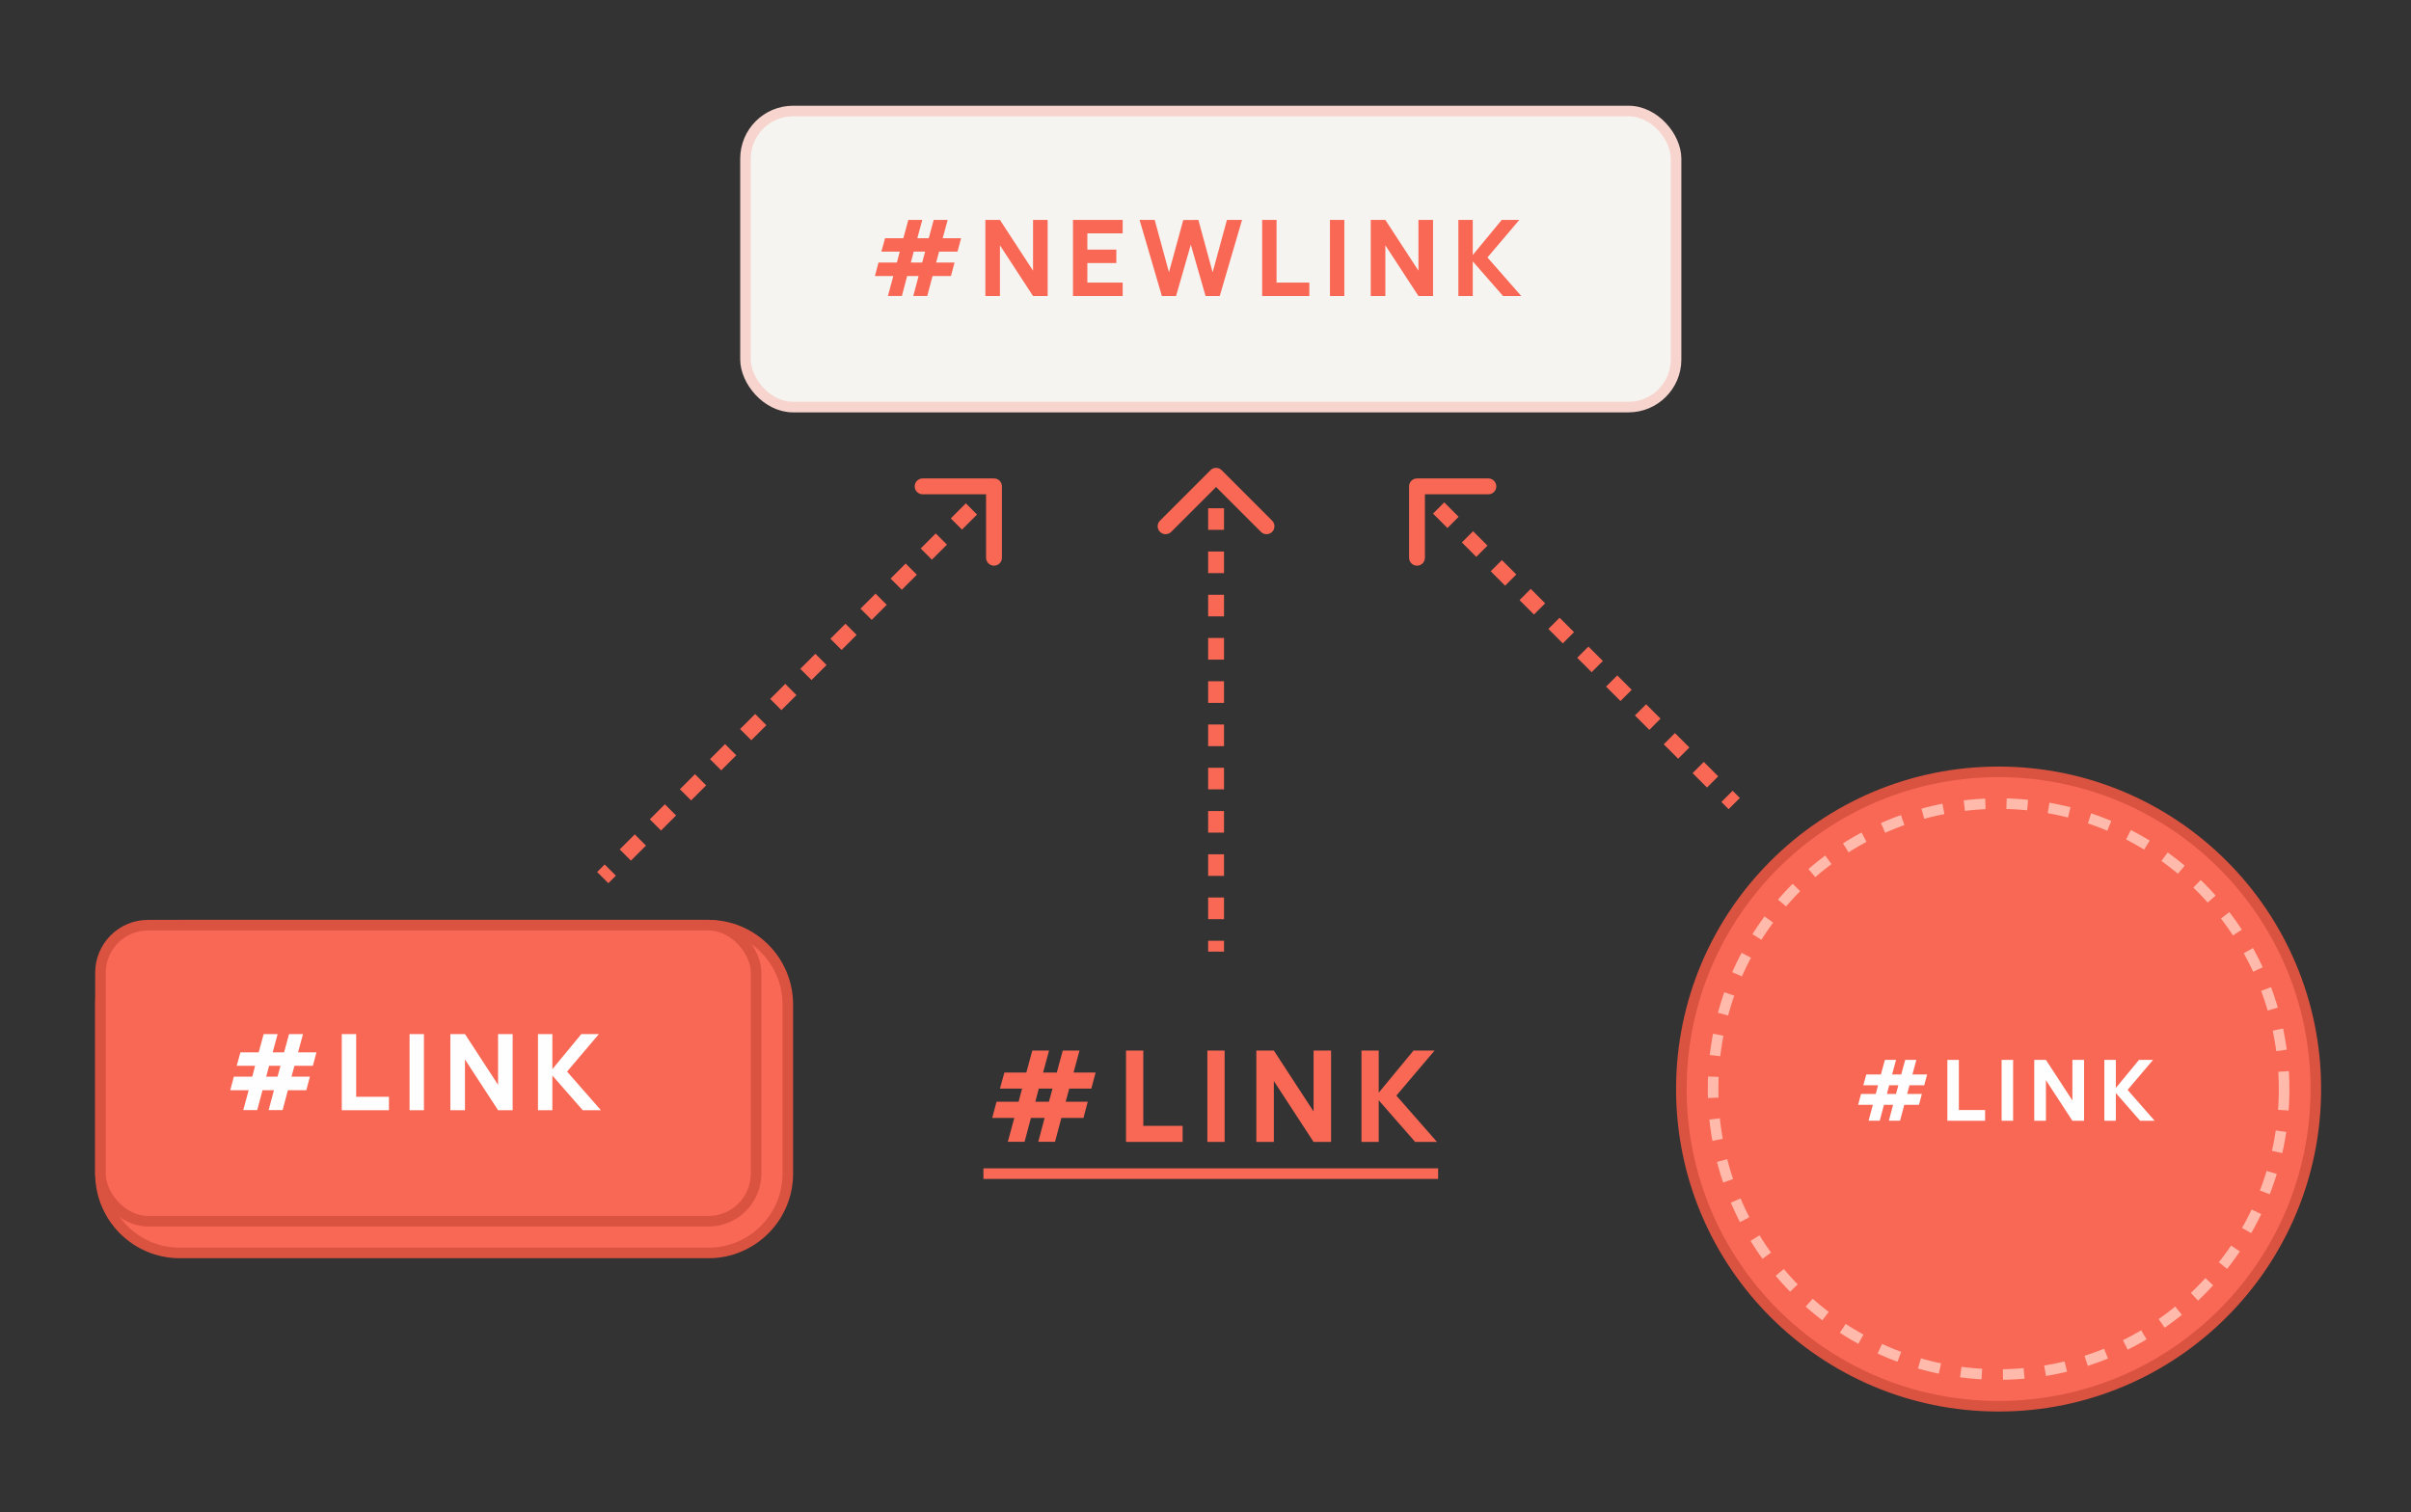 <?xml version="1.0" encoding="UTF-8"?> <svg xmlns="http://www.w3.org/2000/svg" width="228" height="143" viewBox="0 0 228 143" fill="none"><rect x="0" y="0" width="228" height="143" fill="#333333" stroke="none"/><path d="M9.5 95C9.5 90.858 12.858 87.5 17 87.5H67C71.142 87.5 74.5 90.858 74.5 95V111C74.5 115.142 71.142 118.5 67 118.5H17C12.858 118.5 9.5 115.142 9.5 111V95Z" fill="#F96855" stroke="#DA5240"></path><rect x="9.5" y="87.5" width="62" height="28" rx="4.5" fill="#F96855"></rect><rect x="9.5" y="87.5" width="62" height="28" rx="4.5" stroke="#DA5240"></rect><path d="M23.005 104.99L23.515 103.11H21.775L22.115 101.83H23.855L24.125 100.8H22.385L22.735 99.53H24.465L24.935 97.8H26.255L25.785 99.53H26.865L27.335 97.8H28.655L28.185 99.53H29.925L29.585 100.8H27.845L27.565 101.83H29.305L28.965 103.11H27.225L26.725 104.99H25.405L25.905 103.11H24.825L24.325 104.99H23.005ZM25.175 101.83H26.245L26.525 100.8H25.445L25.175 101.83ZM32.321 105V97.8H33.681V103.73H36.781V105H32.321ZM38.731 105V97.8H40.091V105H38.731ZM42.59 105V97.8H43.97L47.1 102.6V97.8H48.48V105H47.1L43.97 100.2V105H42.59ZM50.875 105V97.8H52.235V101.12L54.975 97.8H56.635L53.625 101.35L56.825 105H55.105L52.235 101.72V105H50.875Z" fill="#FEFEFE"></path><path d="M95.306 107.988L95.918 105.732H93.83L94.238 104.196H96.326L96.65 102.96H94.562L94.982 101.436H97.058L97.622 99.36H99.206L98.642 101.436H99.938L100.502 99.36H102.086L101.522 101.436H103.61L103.202 102.96H101.114L100.778 104.196H102.866L102.458 105.732H100.37L99.77 107.988H98.186L98.786 105.732H97.49L96.89 107.988H95.306ZM97.91 104.196H99.194L99.53 102.96H98.234L97.91 104.196ZM106.485 108V99.36H108.117V106.476H111.837V108H106.485ZM114.177 108V99.36H115.809V108H114.177ZM118.808 108V99.36H120.464L124.22 105.12V99.36H125.876V108H124.22L120.464 102.24V108H118.808ZM128.75 108V99.36H130.382V103.344L133.67 99.36H135.662L132.05 103.62L135.89 108H133.826L130.382 104.064V108H128.75Z" fill="#F96855"></path><path d="M93 111H136" stroke="#F96855"></path><circle cx="189" cy="103" r="30" fill="#F96855" stroke="#DA5240"></circle><circle cx="189" cy="103" r="27" stroke="#FFBAAC" stroke-dasharray="2 2"></circle><path d="M176.704 105.992L177.112 104.488H175.72L175.992 103.464H177.384L177.6 102.64H176.208L176.488 101.624H177.872L178.248 100.24H179.304L178.928 101.624H179.792L180.168 100.24H181.224L180.848 101.624H182.24L181.968 102.64H180.576L180.352 103.464H181.744L181.472 104.488H180.08L179.68 105.992H178.624L179.024 104.488H178.16L177.76 105.992H176.704ZM178.44 103.464H179.296L179.52 102.64H178.656L178.44 103.464ZM184.156 106V100.24H185.244V104.984H187.724V106H184.156ZM189.285 106V100.24H190.373V106H189.285ZM192.372 106V100.24H193.476L195.98 104.08V100.24H197.084V106H195.98L193.476 102.16V106H192.372ZM199 106V100.24H200.088V102.896L202.28 100.24H203.608L201.2 103.08L203.76 106H202.384L200.088 103.376V106H199Z" fill="#FEFEFE"></path><path d="M115.53 44.47C115.237 44.177 114.763 44.177 114.47 44.47L109.697 49.243C109.404 49.535 109.404 50.01 109.697 50.303C109.99 50.596 110.464 50.596 110.757 50.303L115 46.061L119.243 50.303C119.536 50.596 120.01 50.596 120.303 50.303C120.596 50.01 120.596 49.535 120.303 49.243L115.53 44.47ZM114.25 45L114.25 46.023L115.75 46.023L115.75 45L114.25 45ZM114.25 48.068L114.25 50.114L115.75 50.114L115.75 48.068L114.25 48.068ZM114.25 52.159L114.25 54.205L115.75 54.205L115.75 52.159L114.25 52.159ZM114.25 56.25L114.25 58.295L115.75 58.295L115.75 56.25L114.25 56.25ZM114.25 60.341L114.25 62.386L115.75 62.386L115.75 60.341L114.25 60.341ZM114.25 64.432L114.25 66.477L115.75 66.477L115.75 64.432L114.25 64.432ZM114.25 68.523L114.25 70.568L115.75 70.568L115.75 68.523L114.25 68.523ZM114.25 72.614L114.25 74.659L115.75 74.659L115.75 72.614L114.25 72.614ZM114.25 76.704L114.25 78.75L115.75 78.75L115.75 76.704L114.25 76.704ZM114.25 80.796L114.25 82.841L115.75 82.841L115.75 80.796L114.25 80.796ZM114.25 84.886L114.25 86.932L115.75 86.932L115.75 84.886L114.25 84.886ZM114.25 88.977L114.25 90L115.75 90L115.75 88.977L114.25 88.977Z" fill="#F96855"></path><path d="M94.75 46C94.75 45.586 94.414 45.25 94 45.25L87.25 45.25C86.836 45.25 86.5 45.586 86.5 46C86.5 46.414 86.836 46.75 87.25 46.75L93.25 46.75L93.25 52.75C93.25 53.164 93.586 53.5 94 53.5C94.414 53.5 94.75 53.164 94.75 52.75L94.75 46ZM93.47 45.47L92.758 46.181L93.819 47.242L94.53 46.53L93.47 45.47ZM91.335 47.604L89.912 49.027L90.973 50.088L92.396 48.665L91.335 47.604ZM88.489 50.45L87.066 51.873L88.126 52.934L89.55 51.511L88.489 50.45ZM85.643 53.297L84.22 54.72L85.28 55.78L86.703 54.357L85.643 53.297ZM82.797 56.143L81.374 57.566L82.434 58.627L83.857 57.203L82.797 56.143ZM79.95 58.989L78.527 60.412L79.588 61.473L81.011 60.05L79.95 58.989ZM77.104 61.835L75.681 63.258L76.742 64.319L78.165 62.896L77.104 61.835ZM74.258 64.681L72.835 66.104L73.896 67.165L75.319 65.742L74.258 64.681ZM71.412 67.527L69.989 68.95L71.05 70.011L72.473 68.588L71.412 67.527ZM68.566 70.374L67.143 71.797L68.203 72.857L69.626 71.434L68.566 70.374ZM65.72 73.22L64.297 74.643L65.357 75.703L66.78 74.28L65.72 73.22ZM62.873 76.066L61.45 77.489L62.511 78.55L63.934 77.126L62.873 76.066ZM60.027 78.912L58.604 80.335L59.665 81.396L61.088 79.973L60.027 78.912ZM57.181 81.758L56.47 82.47L57.53 83.53L58.242 82.819L57.181 81.758Z" fill="#F96855"></path><path d="M134 45.25C133.586 45.25 133.25 45.586 133.25 46L133.25 52.75C133.25 53.164 133.586 53.5 134 53.5C134.414 53.5 134.75 53.164 134.75 52.75L134.75 46.75L140.75 46.75C141.164 46.75 141.5 46.414 141.5 46C141.5 45.586 141.164 45.25 140.75 45.25L134 45.25ZM133.47 46.53L134.151 47.212L135.212 46.151L134.53 45.47L133.47 46.53ZM135.515 48.576L136.879 49.939L137.939 48.879L136.576 47.515L135.515 48.576ZM138.242 51.303L139.606 52.667L140.667 51.606L139.303 50.242L138.242 51.303ZM140.97 54.03L142.333 55.394L143.394 54.333L142.03 52.97L140.97 54.03ZM143.697 56.758L145.061 58.121L146.121 57.061L144.758 55.697L143.697 56.758ZM146.424 59.485L147.788 60.849L148.849 59.788L147.485 58.424L146.424 59.485ZM149.151 62.212L150.515 63.576L151.576 62.515L150.212 61.151L149.151 62.212ZM151.879 64.939L153.242 66.303L154.303 65.242L152.939 63.879L151.879 64.939ZM154.606 67.667L155.97 69.03L157.03 67.97L155.667 66.606L154.606 67.667ZM157.333 70.394L158.697 71.758L159.758 70.697L158.394 69.333L157.333 70.394ZM160.061 73.121L161.424 74.485L162.485 73.424L161.121 72.061L160.061 73.121ZM162.788 75.849L163.47 76.53L164.53 75.47L163.849 74.788L162.788 75.849Z" fill="#F96855"></path><rect x="70.5" y="10.5" width="88" height="28" rx="4.5" fill="#F6F4F0"></rect><rect x="70.5" y="10.5" width="88" height="28" rx="4.5" stroke="#F7D5CE"></rect><path d="M83.967 27.99L84.477 26.11H82.737L83.077 24.83H84.817L85.087 23.8H83.347L83.697 22.53H85.427L85.897 20.8H87.217L86.747 22.53H87.827L88.297 20.8H89.617L89.147 22.53H90.887L90.547 23.8H88.807L88.527 24.83H90.267L89.927 26.11H88.187L87.687 27.99H86.367L86.867 26.11H85.787L85.287 27.99H83.967ZM86.137 24.83H87.207L87.487 23.8H86.407L86.137 24.83ZM93.182 28V20.8H94.562L97.692 25.6V20.8H99.072V28H97.692L94.562 23.2V28H93.182ZM101.468 28V20.8H106.168V22.07H102.828V23.61H105.568V24.88H102.828V26.73H106.168V28H101.468ZM109.876 28L107.766 20.8H109.196L110.546 25.75L111.896 20.81L113.326 20.8L114.676 25.75L116.026 20.8H117.456L115.346 28H114.006L112.611 23.14L111.216 28H109.876ZM119.359 28V20.8H120.719V26.73H123.819V28H119.359ZM125.769 28V20.8H127.129V28H125.769ZM129.628 28V20.8H131.008L134.138 25.6V20.8H135.518V28H134.138L131.008 23.2V28H129.628ZM137.913 28V20.8H139.273V24.12L142.013 20.8H143.673L140.663 24.35L143.863 28H142.143L139.273 24.72V28H137.913Z" fill="#F96855"></path></svg> 